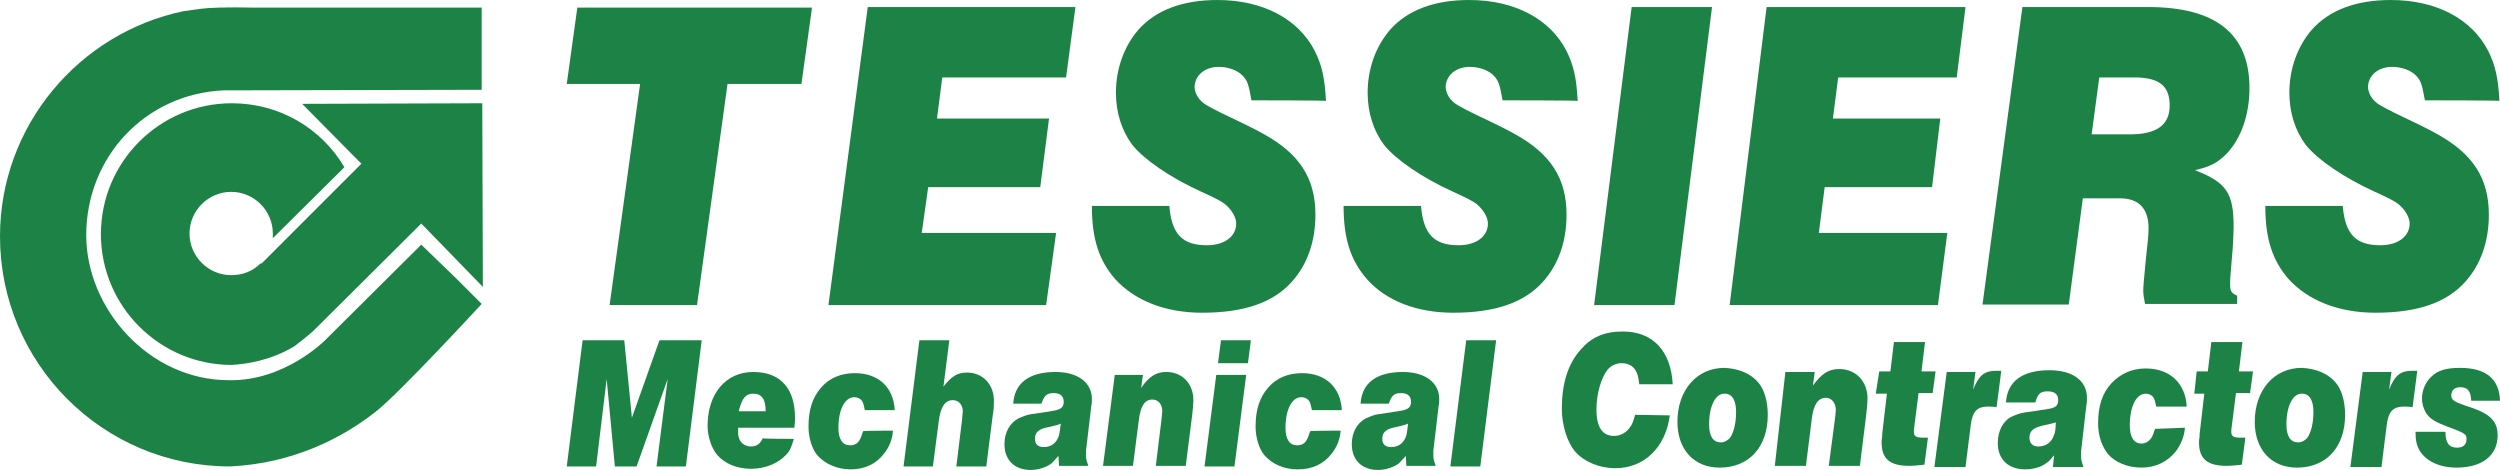 <svg preserveAspectRatio='xMinYMin' xmlns="http://www.w3.org/2000/svg" version="1.1" viewBox="0 0 426.1 80.1">
  <defs>
    <style>
      .st0 {
        fill: #1d8245;
      }
    </style>
  </defs>
  <g>
    <path class="st0" d="M77.7,47.4l-5.9-5.7-16.4,16.3s-6.9,7-16.4,6.8c-13.6,0-24.3-12.2-24.3-24.7,0-13.4,10.1-24.1,23.4-24.7l44-.1V1.3h-38.5c-5.2-.1-7.8,0-9.4.2l-2.9.4C13.5,5.6,0,21.4,0,40.3c0,21.6,17.5,39.2,39.2,39.2,10.8-.5,19.2-4.9,24.8-9.3,4-3.1,18.1-18.4,18.1-18.4l-4.4-4.4h0Z"/>
    <path class="st0" d="M82.2,17.6l-30.7.1,9,9.1h0l1.1,1.1-17,17h-.2c-1.3,1.3-3,2-5,2-3.9,0-7.1-3.2-7.1-7.1s3.2-7.1,7.1-7.1,7.1,3.2,7.1,7.1v.8l12.2-12.1c-3.9-6.6-11-10.9-19.2-10.9-12.3,0-22.3,10-22.3,22.3s10,22.3,22.3,22.3c4.9-.3,8.4-1.8,10.7-3.2,2.1-1.6,3.2-2.6,3.2-2.6l18.4-18.3,10.5,10.8-.1-31.3Z"/>
  </g>
  <g>
    <g>
      <path class="st0" d="M118.8,52h-14.9l5.2-37.7h-12.5l1.8-13h40l-1.8,13h-12.6l-5.2,37.7Z"/>
      <path class="st0" d="M147.9,1.2h35.4l-1.6,12h-21.1l-.9,7h19.1l-1.5,11.7h-19.1l-1.1,7.8h22.9l-1.7,12.3h-37.1l6.7-50.8Z"/>
      <path class="st0" d="M213.3,17.1c-.5-2.8-.7-3.3-1.4-4.1-.9-1-2.5-1.6-4.2-1.6-2.4,0-4.1,1.5-4.1,3.5.1,1.1.7,2.2,2,3,.5.3,1.6.9,3.9,2,1.3.6,4.6,2.2,5.8,2.9,6.2,3.4,8.9,7.6,8.9,13.8,0,4.6-1.4,8.5-4,11.4-3.2,3.6-8.2,5.3-15.3,5.3-6.2,0-11.4-2-14.8-5.7-2.8-3.2-4-6.9-4-12.5h13.2c.4,4.8,2.2,6.7,6.4,6.7,3,0,5-1.5,5-3.7,0-1-.7-2.3-1.9-3.3-.6-.5-1.8-1.1-4-2.1-5.3-2.4-9.8-5.5-11.8-8-1.8-2.4-2.8-5.5-2.8-8.9,0-4.1,1.4-7.9,3.8-10.7,3-3.4,7.6-5.1,13.5-5.1,7.7,0,13.8,3.2,16.6,8.7,1.2,2.4,1.7,4.6,1.9,8.5.1-.1-12.7-.1-12.7-.1Z"/>
      <path class="st0" d="M256.1,17.1c-.5-2.8-.7-3.3-1.4-4.1-.9-1-2.5-1.6-4.2-1.6-2.4,0-4.1,1.5-4.1,3.5.1,1.1.7,2.2,2,3,.5.3,1.6.9,3.9,2,1.3.6,4.6,2.2,5.8,2.9,6.2,3.4,8.9,7.6,8.9,13.8,0,4.6-1.4,8.5-4,11.4-3.2,3.6-8.2,5.3-15.3,5.3-6.2,0-11.4-2-14.7-5.7-2.8-3.2-4-6.9-4-12.5h13.2c.4,4.8,2.2,6.7,6.4,6.7,3,0,5-1.5,5-3.7,0-1-.7-2.3-1.9-3.3-.6-.5-1.8-1.1-4-2.1-5.3-2.4-9.8-5.5-11.8-8-1.8-2.4-2.8-5.5-2.8-8.9,0-4.1,1.4-7.9,3.8-10.7,3-3.4,7.6-5.1,13.5-5.1,7.7,0,13.8,3.2,16.6,8.7,1.2,2.4,1.7,4.6,1.9,8.5,0-.1-12.8-.1-12.8-.1Z"/>
      <path class="st0" d="M278.1,1.2h13.7l-6.4,50.8h-13.7l6.4-50.8Z"/>
      <path class="st0" d="M301.1,1.2h33.9l-1.5,12h-20.2l-.9,7h18.3l-1.4,11.7h-18.3l-1,7.8h21.9l-1.6,12.3h-35.5l6.3-50.8Z"/>
      <path class="st0" d="M344.7,1.2h21.4c11.6,0,17.3,4.6,17.3,13.8,0,4.5-1.4,8.6-3.9,11.2-1.5,1.5-2.7,2.2-5.4,2.8,5.4,2.1,6.6,3.9,6.6,9.7,0,.8-.1,3.4-.3,5.3-.2,2.6-.3,3.5-.3,4.2,0,1.4.1,1.7,1.2,2.2v1.4h-15.7c-.2-1.1-.3-1.5-.3-2.3,0-.7.1-1.7.4-4.9.4-3.7.5-4.6.5-5.7,0-3.4-1.7-5.1-4.9-5.1h-6.3l-2.4,18.1h-14.7l6.8-50.7ZM363,22.9c4.6,0,6.8-1.6,6.8-4.9s-1.7-4.8-6-4.8h-6l-1.3,9.7h6.5Z"/>
      <path class="st0" d="M413.3,17.1c-.5-2.8-.7-3.3-1.4-4.1-.9-1-2.5-1.6-4.2-1.6-2.4,0-4.1,1.5-4.1,3.5.1,1.1.7,2.2,2,3,.5.3,1.6.9,3.9,2,1.3.6,4.6,2.2,5.8,2.9,6.2,3.4,8.9,7.6,8.9,13.8,0,4.6-1.4,8.5-4,11.4-3.2,3.6-8.2,5.3-15.3,5.3-6.2,0-11.4-2-14.8-5.7-2.8-3.2-4-6.9-4-12.5h13.2c.4,4.8,2.2,6.7,6.4,6.7,3,0,5-1.5,5-3.7,0-1-.7-2.3-1.9-3.3-.6-.5-1.8-1.1-4-2.1-5.3-2.4-9.8-5.5-11.8-8-1.8-2.4-2.8-5.5-2.8-8.9,0-4.1,1.4-7.9,3.8-10.7,3-3.4,7.6-5.1,13.5-5.1,7.7,0,13.8,3.2,16.6,8.7,1.2,2.4,1.7,4.6,1.9,8.5.2-.1-12.7-.1-12.7-.1Z"/>
    </g>
    <g>
      <path class="st0" d="M284.6,70.8c-.7,5.4-4.3,9-9.3,9-2.7,0-5.3-1.1-6.8-2.8-1.4-1.6-2.3-4.6-2.3-7.3,0-4.3,1-7.6,3.2-10.1,1.8-2.1,4-3.1,7.2-3.1,5.1,0,8.2,3.3,8.5,9h-5.7c-.2-1.5-.3-1.8-.6-2.3-.4-.8-1.3-1.3-2.4-1.3-.9,0-1.8.4-2.4,1.1-1.1,1.4-1.9,4.1-1.9,6.8,0,3,1,4.5,3,4.5,1.1,0,2.2-.6,2.8-1.6.3-.4.4-.7.8-2l5.9.1h0Z"/>
      <path class="st0" d="M299.6,65.1c1.1,1.2,1.7,3.3,1.7,5.6,0,5.5-3.2,9-8.2,9-4.4,0-7.2-3.1-7.2-7.8,0-5.4,3.3-9.2,8-9.2,2.3.1,4.4.9,5.7,2.4ZM291.3,72.3c0,2.1.7,3.1,2,3.1.6,0,1.1-.3,1.5-.7.7-.9,1.1-2.6,1.1-4.5,0-2-.7-3.1-1.9-3.1-1.6-.1-2.7,2.1-2.7,5.2Z"/>
      <path class="st0" d="M304.3,63.4h5l-.3,2.3c1.5-2,2.6-2.8,4.5-2.8,2.8,0,4.8,2.1,4.8,5,0,.7-.1,1.6-.2,2.6l-1.1,8.9h-5.3l1.1-8.4c0-.4.1-.8.1-1.1,0-1.2-.7-2.1-1.7-2.1-1.3,0-2.1,1.1-2.4,3.6l-1,8h-5.3l1.8-16Z"/>
      <path class="st0" d="M320.3,63.3h1.9l.6-5h5.3l-.6,5h2.4l-.5,3.7h-2.4l-.7,5.5c-.1.6-.1.9-.1,1.1,0,.8.4,1,1.7,1h.7l-.6,4.6c-1.1.1-1.7.2-2.6.2-3.3,0-4.7-1.2-4.7-4,0-.3,0-.4.1-1v-.4l.8-6.9h-1.9l.6-3.8Z"/>
      <path class="st0" d="M331.8,63.4h4.9l-.4,3c1-2.5,2-3.2,3.9-3.2h.9l-.8,6.2c-.5-.1-1.2-.1-1.5-.1-1.8,0-2.6.8-2.9,3.1l-.9,7.2h-5.3l2.1-16.2Z"/>
      <path class="st0" d="M350.1,77.6c-.7.8-.9,1.1-1.3,1.3-.8.7-2.3,1.1-3.6,1.1-2.9,0-4.7-1.7-4.7-4.5,0-2,.9-3.8,2.4-4.5.7-.3,1.4-.6,2.2-.7,2.8-.4,1.5-.2,4-.6,1.3-.2,1.7-.6,1.7-1.5,0-1-.6-1.5-1.8-1.5s-1.7.4-2.1,1.9h-5c.2-3.6,2.8-5.5,7.4-5.5,4,0,6.4,1.8,6.4,4.7,0,.4,0,.8-.1,1.3l-.9,7.8v.7c0,.7,0,.8.4,2h-5.2l.2-2ZM348.3,72.5c-1.7.4-2.4.9-2.4,2.1,0,.9.5,1.5,1.5,1.5,1.3,0,2.3-.7,2.7-2,.2-.5.2-.4.3-2.1-.7.2-.3.1-2.1.5Z"/>
      <path class="st0" d="M372.4,72.9c-.1,1.5-.7,2.9-1.6,4.1-1.4,1.7-3.4,2.7-5.8,2.7s-4.5-.9-5.7-2.3c-1-1.2-1.7-3.1-1.7-5.2,0-3,.7-5.2,2.3-6.9,1.5-1.6,3.5-2.5,5.8-2.5,4.1,0,6.8,2.5,7,6.5h-5.2c-.2-1-.3-1.3-.5-1.6-.3-.4-.8-.6-1.3-.6-1.6,0-2.7,2.2-2.7,5.4,0,2,.7,3.1,2,3.1.7,0,1.3-.4,1.7-1,.2-.3.3-.6.6-1.5l5.1-.2h0Z"/>
      <path class="st0" d="M374.4,63.3h1.9l.6-5h5.3l-.6,5h2.4l-.5,3.7h-2.4l-.7,5.5c-.1.6-.1.9-.1,1.1,0,.8.4,1,1.7,1h.7l-.6,4.6c-1.1.1-1.7.2-2.6.2-3.3,0-4.7-1.2-4.7-4,0-.3,0-.4.1-1v-.4l.8-6.9h-1.7l.4-3.8Z"/>
      <path class="st0" d="M398,65.1c1.1,1.2,1.7,3.3,1.7,5.6,0,5.5-3.2,9-8.2,9-4.4,0-7.2-3.1-7.2-7.8,0-5.4,3.3-9.2,8-9.2,2.3.1,4.4.9,5.7,2.4ZM389.7,72.3c0,2.1.7,3.1,2,3.1.6,0,1.1-.3,1.5-.7.7-.9,1.1-2.6,1.1-4.5,0-2-.7-3.1-1.9-3.1-1.6-.1-2.7,2.1-2.7,5.2Z"/>
      <path class="st0" d="M402.7,63.4h4.9l-.4,3c1-2.5,2-3.2,3.9-3.2h.9l-.8,6.2c-.5-.1-1.2-.1-1.5-.1-1.8,0-2.6.8-2.9,3.1l-.9,7.2h-5.3l2.1-16.2Z"/>
      <path class="st0" d="M416.8,73.6c0,1.9.6,2.7,2,2.7,1,0,1.6-.5,1.6-1.5,0-.8-.3-1-3.3-2.1-2.1-.8-2.9-1.3-3.6-2.3-.4-.7-.7-1.6-.7-2.5,0-1.3.6-2.8,1.6-3.7,1.1-1.1,2.6-1.5,4.9-1.5,4.4,0,6.7,1.9,6.8,5.6h-4.9c-.1-1.7-.6-2.3-1.9-2.3-.9,0-1.5.5-1.5,1.4,0,.8.4,1.1,3.5,2.1,3.2,1.1,4.4,2.4,4.4,4.7,0,3.4-2.6,5.5-7,5.5-2.9,0-5.2-1.1-6.3-2.9-.5-.9-.7-1.7-.7-3.2h5.1Z"/>
    </g>
    <g>
      <path class="st0" d="M99.3,58h7.1l1.3,13.2,4.7-13.2h7.2l-2.7,21.5h-5l1.9-14.9-5.3,14.9h-3.7l-1.4-14.9-1.8,14.9h-5l2.7-21.5Z"/>
      <path class="st0" d="M135.3,74.8c-.4,1.4-.7,2.1-1.3,2.7-1.4,1.5-3.6,2.4-6,2.4s-4.5-.9-5.7-2.3c-1-1.1-1.7-3.2-1.7-5,0-5.5,3.1-9.2,7.8-9.2s7.1,2.9,7.1,7.8c0,.3,0,.8-.1,1.7h-9.6c0,1.1,0,1.4.2,1.9.3.8,1.1,1.3,2,1.3,1,0,1.6-.5,2-1.4,0,.1,5.3.1,5.3.1ZM130.5,70.1c0-2.1-.7-3-2.1-3-1.3,0-1.9.7-2.5,3h4.6Z"/>
      <path class="st0" d="M152.2,73.4c-.1,1.4-.6,2.8-1.6,4-1.3,1.7-3.3,2.6-5.6,2.6s-4.3-.9-5.6-2.3c-1-1.1-1.6-3.1-1.6-5,0-2.9.7-5,2.2-6.7,1.4-1.6,3.4-2.4,5.7-2.4,4,0,6.6,2.4,6.8,6.3h-5.1c-.2-1-.3-1.3-.5-1.6-.3-.4-.8-.6-1.3-.6-1.6,0-2.7,2.1-2.7,5.2,0,2,.7,3,2,3,.7,0,1.3-.3,1.6-.9.2-.3.3-.6.6-1.5,0-.1,5.1-.1,5.1-.1Z"/>
      <path class="st0" d="M156.7,58h5.1l-1,7.9c1.4-1.8,2.4-2.4,4-2.4,2.7,0,4.6,2,4.6,4.8,0,.7,0,1.4-.2,2.5l-1.1,8.7h-5.1l1-8.2c0-.5.1-.9.1-1.2,0-1.1-.7-1.9-1.7-1.9-1.3,0-2.1,1.1-2.4,3.6l-1,7.7h-5l2.7-21.5Z"/>
      <path class="st0" d="M180.4,77.7c-.7.8-.9,1-1.2,1.3-.8.6-2.2,1.1-3.5,1.1-2.8,0-4.5-1.7-4.5-4.4,0-2,.9-3.6,2.4-4.4.7-.3,1.4-.6,2.1-.7,2.7-.4,1.5-.2,3.9-.6,1.2-.2,1.7-.6,1.7-1.5,0-1-.6-1.5-1.7-1.5-1.2,0-1.6.4-2.1,1.8h-4.8c.2-3.5,2.7-5.4,7.2-5.4,3.8,0,6.2,1.8,6.2,4.6,0,.3,0,.8-.1,1.2l-.9,7.6v.7c0,.6,0,.8.4,1.9h-5l-.1-1.7ZM178.7,72.8c-1.7.3-2.3.9-2.3,2,0,.9.5,1.4,1.5,1.4,1.3,0,2.2-.7,2.6-2,.1-.5.1-.4.3-2-.7.3-.4.2-2.1.6Z"/>
      <path class="st0" d="M190,63.9h4.8l-.3,2.2c1.4-2,2.6-2.7,4.3-2.7,2.7,0,4.6,2,4.6,4.8,0,.6-.1,1.6-.2,2.5l-1.1,8.7h-5.1l1-8.2c0-.4.1-.8.1-1.1,0-1.2-.7-2-1.7-2-1.3,0-2,1.1-2.3,3.5l-1,7.8h-5.1l2-15.5Z"/>
      <path class="st0" d="M207.3,63.9h5.1l-2,15.6h-5.1l2-15.6ZM208.1,58h5.1l-.5,3.9h-5.1l.5-3.9Z"/>
      <path class="st0" d="M228.5,73.4c-.1,1.4-.6,2.8-1.6,4-1.3,1.7-3.3,2.6-5.7,2.6s-4.3-.9-5.6-2.3c-1-1.1-1.6-3.1-1.6-5,0-2.9.7-5,2.2-6.7,1.4-1.6,3.4-2.4,5.7-2.4,4,0,6.6,2.4,6.8,6.3h-5.1c-.2-1-.3-1.3-.5-1.6-.3-.4-.8-.6-1.3-.6-1.6,0-2.7,2.1-2.7,5.2,0,2,.7,3,2,3,.7,0,1.3-.3,1.6-.9.2-.3.3-.6.6-1.5.1-.1,5.2-.1,5.2-.1Z"/>
      <path class="st0" d="M239.6,77.7c-.7.8-.9,1-1.2,1.3-.8.6-2.2,1.1-3.5,1.1-2.8,0-4.5-1.7-4.5-4.4,0-2,.9-3.6,2.4-4.4.7-.3,1.4-.6,2.1-.7,2.7-.4,1.5-.2,3.9-.6,1.2-.2,1.7-.6,1.7-1.5,0-1-.6-1.5-1.7-1.5-1.2,0-1.6.4-2.1,1.8h-4.8c.2-3.5,2.7-5.4,7.2-5.4,3.8,0,6.2,1.8,6.2,4.6,0,.3,0,.8-.1,1.2l-.9,7.6v.7c0,.6,0,.8.4,1.9h-5l-.1-1.7ZM237.9,72.8c-1.7.3-2.3.9-2.3,2,0,.9.5,1.4,1.5,1.4,1.3,0,2.2-.7,2.6-2,.1-.5.1-.4.3-2-.8.3-.4.2-2.1.6Z"/>
      <path class="st0" d="M249.9,58h5.1l-2.7,21.5h-5.1l2.7-21.5Z"/>
    </g>
  </g>
</svg>